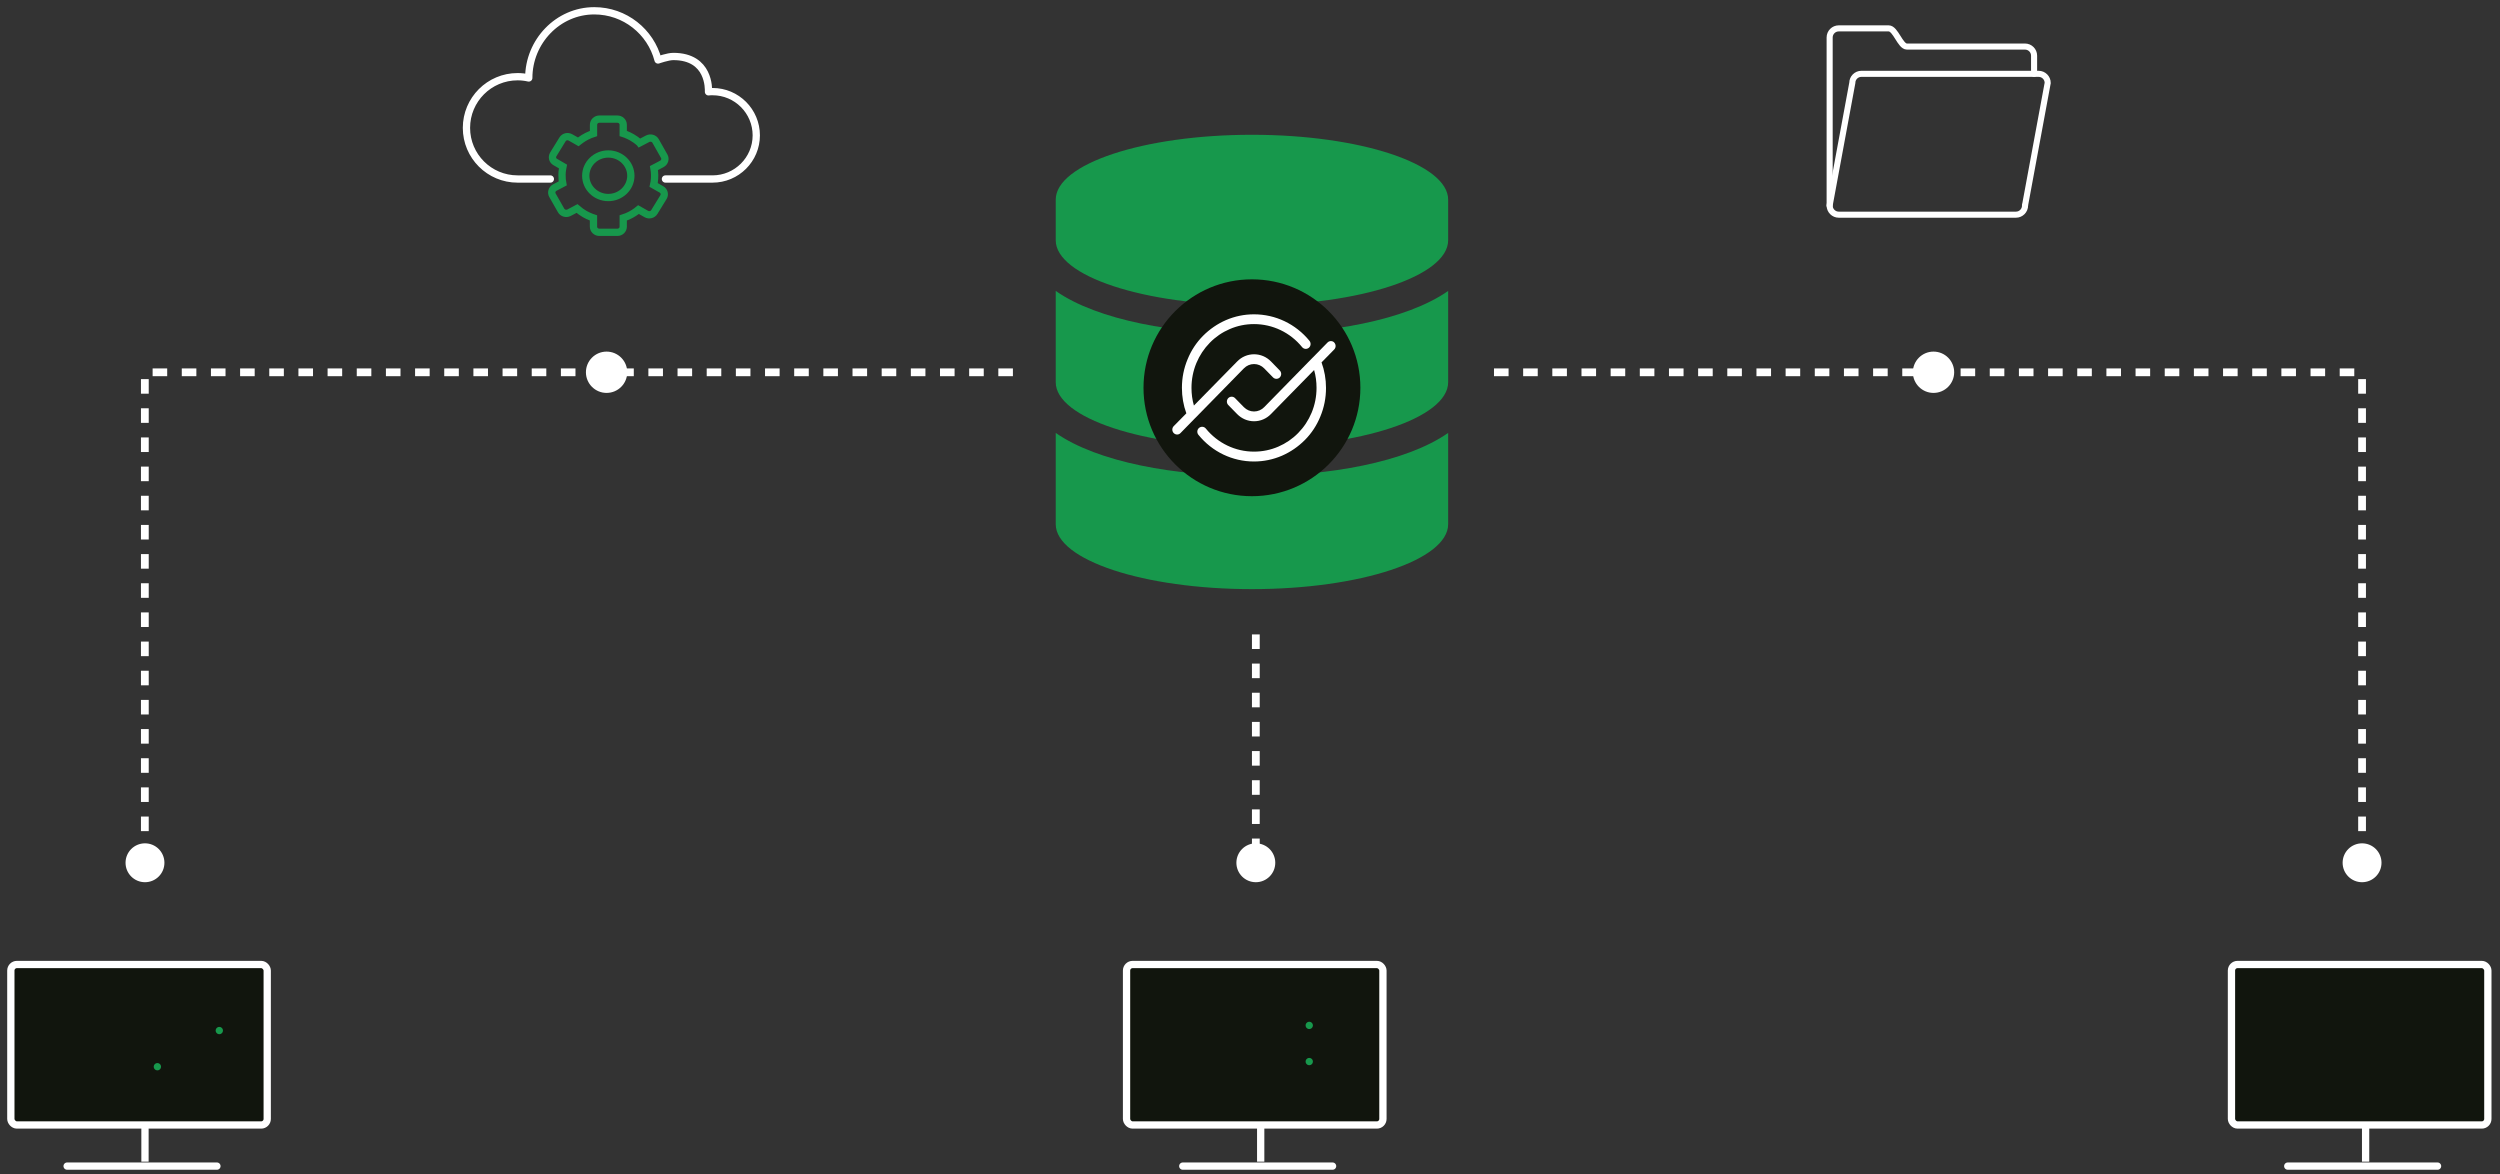 <svg id="etjbe4MG2XQ1" xmlns="http://www.w3.org/2000/svg" xmlns:xlink="http://www.w3.org/1999/xlink" viewBox="0 0 514.36 241.54" shape-rendering="geometricPrecision" text-rendering="geometricPrecision">
<rect x="0" y="0" width="514.36" height="241.54" fill="#333333" stroke="none"/>
<style><![CDATA[
#etjbe4MG2XQ12_tr {animation: etjbe4MG2XQ12_tr__tr 3000ms linear infinite normal forwards}@keyframes etjbe4MG2XQ12_tr__tr { 0% {transform: translate(125.16px,36.155px) rotate(0deg)} 100% {transform: translate(125.16px,36.155px) rotate(180deg)}} #etjbe4MG2XQ18 {animation: etjbe4MG2XQ18_s_do 3000ms linear infinite normal forwards}@keyframes etjbe4MG2XQ18_s_do { 0% {stroke-dashoffset: 31.88} 13.333% {stroke-dashoffset: 31.88} 30% {stroke-dashoffset: 0} 83.333% {stroke-dashoffset: 0} 100% {stroke-dashoffset: 31.88}} #etjbe4MG2XQ19 {animation: etjbe4MG2XQ19_s_do 3000ms linear infinite normal forwards}@keyframes etjbe4MG2XQ19_s_do { 0% {stroke-dashoffset: 15.94} 16.667% {stroke-dashoffset: 0} 70% {stroke-dashoffset: 0} 86.667% {stroke-dashoffset: 15.94} 100% {stroke-dashoffset: 15.94}} #etjbe4MG2XQ24 {animation: etjbe4MG2XQ24_s_do 3000ms linear infinite normal forwards}@keyframes etjbe4MG2XQ24_s_do { 0% {stroke-dashoffset: 9.85} 10% {stroke-dashoffset: 0} 76.667% {stroke-dashoffset: 0} 86.667% {stroke-dashoffset: 9.85} 100% {stroke-dashoffset: 9.85}} #etjbe4MG2XQ25 {animation: etjbe4MG2XQ25_s_do 3000ms linear infinite normal forwards}@keyframes etjbe4MG2XQ25_s_do { 0% {stroke-dashoffset: 18.46} 10% {stroke-dashoffset: 18.46} 26.667% {stroke-dashoffset: 0} 63.333% {stroke-dashoffset: 0} 80% {stroke-dashoffset: 18.46} 100% {stroke-dashoffset: 18.46}} #etjbe4MG2XQ26 {animation: etjbe4MG2XQ26_s_do 3000ms linear infinite normal forwards}@keyframes etjbe4MG2XQ26_s_do { 0% {stroke-dashoffset: 4.93} 10% {stroke-dashoffset: 4.93} 16.667% {stroke-dashoffset: 0} 70% {stroke-dashoffset: 0} 76.667% {stroke-dashoffset: 4.93} 100% {stroke-dashoffset: 4.93}} #etjbe4MG2XQ31 {animation: etjbe4MG2XQ31_s_do 3000ms linear infinite normal forwards}@keyframes etjbe4MG2XQ31_s_do { 0% {stroke-dashoffset: 33.99} 16.667% {stroke-dashoffset: 0} 76.667% {stroke-dashoffset: 0} 93.333% {stroke-dashoffset: 33.99} 100% {stroke-dashoffset: 33.99}} #etjbe4MG2XQ32 {animation: etjbe4MG2XQ32_s_do 3000ms linear infinite normal forwards}@keyframes etjbe4MG2XQ32_s_do { 0% {stroke-dashoffset: 21.25} 10% {stroke-dashoffset: 21.25} 26.667% {stroke-dashoffset: 0} 70% {stroke-dashoffset: 0} 86.667% {stroke-dashoffset: 21.25} 100% {stroke-dashoffset: 21.25}} #etjbe4MG2XQ37 {animation: etjbe4MG2XQ37_s_do 3000ms linear infinite normal forwards}@keyframes etjbe4MG2XQ37_s_do { 0% {stroke-dashoffset: 21.25} 10% {stroke-dashoffset: 21.25} 26.667% {stroke-dashoffset: 0} 83.333% {stroke-dashoffset: 0} 100% {stroke-dashoffset: 21.25}} #etjbe4MG2XQ38 {animation: etjbe4MG2XQ38_s_do 3000ms linear infinite normal forwards}@keyframes etjbe4MG2XQ38_s_do { 0% {stroke-dashoffset: 21.25} 20% {stroke-dashoffset: 21.25} 36.667% {stroke-dashoffset: 0} 76.667% {stroke-dashoffset: 0} 93.333% {stroke-dashoffset: 21.25} 100% {stroke-dashoffset: 21.25}} #etjbe4MG2XQ39 {animation: etjbe4MG2XQ39_s_do 3000ms linear infinite normal forwards}@keyframes etjbe4MG2XQ39_s_do { 0% {stroke-dashoffset: 250} 100% {stroke-dashoffset: 196.021}} #etjbe4MG2XQ40 {animation: etjbe4MG2XQ40_s_do 3000ms linear infinite normal forwards}@keyframes etjbe4MG2XQ40_s_do { 0% {stroke-dashoffset: 250} 100% {stroke-dashoffset: 196.021}} #etjbe4MG2XQ41 {animation: etjbe4MG2XQ41_s_do 3000ms linear infinite normal forwards}@keyframes etjbe4MG2XQ41_s_do { 0% {stroke-dashoffset: 250} 100% {stroke-dashoffset: 196.021}}
]]></style>
<g><path d="M297.95,41.08v8.35c0,7.36-18.08,13.35-40.37,13.35s-40.37-6-40.37-13.35v-8.35c0-7.36,18.08-13.35,40.37-13.35s40.37,6,40.37,13.35Zm0,18.78v18.78c0,7.36-18.08,13.35-40.37,13.35s-40.37-6-40.37-13.35v-18.78c8.67,6.05,24.55,8.87,40.37,8.87s31.69-2.82,40.37-8.87Zm0,29.21v18.78c0,7.36-18.08,13.36-40.37,13.36s-40.37-6-40.37-13.36v-18.78c8.67,6.05,24.55,8.87,40.37,8.87s31.69-2.82,40.37-8.87Z" fill="#17984c" stroke-width="0"/><circle r="22.31" transform="translate(257.58 79.78)" fill="#11150d" stroke-width="0"/><path d="M274.52,70.47c-.38-.39-1.01-.39-1.39,0l-3.06,3.12h-.01c0,0-9.96,10.18-9.96,10.18-.56.57-1.3.89-2.09.89s-1.53-.32-2.09-.89l-1.82-1.86c-.38-.39-1.01-.39-1.39,0s-.38,1.03,0,1.42l1.82,1.86c.93.95,2.17,1.48,3.48,1.48s2.55-.52,3.48-1.48l8.88-9.06c.34,1.18.5,2.41.5,3.67c0,1.77-.34,3.49-1.01,5.11-.65,1.56-1.58,2.97-2.76,4.17-1.18,1.21-2.56,2.15-4.09,2.81-1.59.69-3.27,1.03-5.01,1.03-3.83,0-7.45-1.73-9.91-4.75-.35-.43-.97-.48-1.39-.13s-.48.99-.13,1.42c2.83,3.49,7,5.49,11.42,5.49c2,0,3.94-.4,5.77-1.19c1.76-.77,3.35-1.86,4.72-3.24s2.43-3,3.17-4.81c.78-1.87,1.17-3.85,1.17-5.89c0-1.82-.31-3.58-.92-5.26l2.61-2.66c.38-.39.38-1.03,0-1.42l.01-.01Z" fill="#fff" stroke-width="0"/><path d="M245.96,85.96l9.96-10.17c.56-.57,1.3-.89,2.09-.89s1.53.32,2.09.89l1.82,1.86c.38.39,1.01.39,1.39,0s.38-1.03,0-1.42l-1.81-1.86c-.93-.95-2.17-1.48-3.48-1.48s-2.55.52-3.48,1.48l-8.9,9.07c-.34-1.17-.5-2.4-.5-3.64c0-1.77.34-3.49,1.01-5.11.65-1.56,1.58-2.97,2.76-4.17c1.18-1.21,2.56-2.15,4.09-2.81c1.59-.69,3.27-1.03,5.01-1.03c3.83,0,7.44,1.73,9.89,4.74.35.43.97.48,1.39.13s.47-.99.13-1.42c-2.84-3.48-7-5.46-11.42-5.46-2,0-3.94.4-5.77,1.19-1.76.77-3.35,1.86-4.72,3.24s-2.43,3-3.17,4.81c-.78,1.87-1.17,3.84-1.17,5.89c0,1.81.3,3.56.91,5.24l-2.6,2.64c-.38.39-.38,1.03,0,1.42.2.2.44.3.7.3s.51-.09.7-.3l3.02-3.09c0,0,.04-.02.06-.05Z" fill="#fff" stroke-width="0"/></g><path d="M25.19,177.51c0,2.21,1.79,4,4,4s4-1.79,4-4-1.79-4-4-4-4,1.79-4,4Zm4.64,0l.11-1.49h-1.5v1.49h1.39Z" transform="translate(.64 0)" fill="#fff" stroke-width="0"/><path d="M25.19,177.51c0,2.21,1.79,4,4,4s4-1.79,4-4-1.79-4-4-4-4,1.79-4,4Zm4.64,0l.11-1.49h-1.5v1.49h1.39Z" transform="translate(456.79 0)" fill="#fff" stroke-width="0"/><g><path d="M124.74,40.64c2.56,0,4.64-2.01,4.64-4.48s-2.08-4.48-4.64-4.48-4.64,2.01-4.64,4.48s2.08,4.48,4.64,4.48Z" transform="translate(.414 0)" fill="none" stroke="#17984c" stroke-width="1.5" stroke-linecap="round" stroke-miterlimit="10"/><path d="M136.91,36.83h9.69c4.96,0,9-4.02,9-8.98s-4.02-9-9-9c-.27,0-.54,0-.83.04v-.04c0-.49.27-7.23-7.24-7.23-1.12,0-3.14.72-3.14.72-1.52-5.82-6.82-10.12-13.12-10.12-7.48,0-13.48,6.32-13.48,13.82-.74-.17-1.51-.26-2.29-.26-5.83,0-10.53,4.72-10.53,10.53s4.71,10.52,10.52,10.52h6.74" fill="none" stroke="#fff" stroke-width="1.5" stroke-linecap="round" stroke-linejoin="round"/><g id="etjbe4MG2XQ12_tr" transform="translate(125.16,36.155) rotate(0)"><path d="M113.43,31.75c-.34.55-.18,1.26.39,1.58l.83.48.17.1.6.35c0,0-.08.4-.11.6-.11.69-.12,1.4-.06,2.08.03.26.12.79.12.79l-.53.28-1.11.58c-.58.31-.8,1.02-.48,1.58l1.78,3.13c.32.56,1.05.77,1.64.46l1.63-.86c.48.42,1.01.8,1.59,1.14.44.25.89.46,1.35.64.15.06.45.16.45.16v1.8c0,.64.54,1.16,1.21,1.16h3.7c.67,0,1.21-.52,1.21-1.16v-1.8c.22-.07.45-.15.66-.24.7-.28,1.37-.65,1.99-1.1.17-.12.33-.25.49-.38l.5.28l1.1.63c.57.33,1.32.15,1.66-.41l1.88-3.06c.34-.55.15-1.27-.42-1.59l-1.02-.58-.58-.33c.05-.2.08-.4.11-.61.14-.96.12-1.93-.05-2.87l.44-.23l1.19-.63c.59-.31.8-1.02.48-1.58l-1.77-3.13c-.32-.56-1.05-.77-1.64-.46l-1.64.86-.03-.04c-.47-.41-.98-.78-1.55-1.11-.43-.24-.87-.45-1.32-.63-.16-.06-.32-.12-.48-.17v-1.79c0-.64-.54-1.16-1.21-1.16h-3.69c-.67,0-1.21.52-1.21,1.16v1.8c-.46.15-.9.33-1.34.55-.45.22-.89.49-1.3.79-.17.12-.5.38-.5.38l-.64-.37-.96-.54c-.57-.33-1.32-.15-1.65.41l-1.88,3.06.39-.652-.39.652Z" transform="translate(-124.746,-36.155)" fill="none" stroke="#17984c" stroke-width="1.5" stroke-linecap="round" stroke-miterlimit="10"/></g></g><path d="M258.38,173.51c-2.21,0-4,1.79-4,4s1.79,4,4,4s4-1.79,4-4-1.79-4-4-4Zm-.75,2.47v1.53h1.5v-1.53h-1.5Z" fill="#fff" stroke-width="0"/><g><path d="M486.71,231.6v7.4" fill="none" stroke="#fff" stroke-width="1.5" stroke-linejoin="round"/><path d="M470.69,239.92h30.82" fill="none" stroke="#fff" stroke-width="1.5" stroke-linecap="round" stroke-linejoin="round"/><rect width="52.75" height="33.02" rx="1.25" ry="1.25" transform="translate(459.11 198.44)" fill="#11150d" stroke="#fff" stroke-width="1.5" stroke-linejoin="round"/><path id="etjbe4MG2XQ18" d="M470.04,210.97h31.87" fill="none" stroke="#17984c" stroke-width="1.5" stroke-linecap="round" stroke-dashoffset="31.88" stroke-dasharray="31.88"/><path id="etjbe4MG2XQ19" d="M477.48,218.41h15.93" fill="none" stroke="#17984c" stroke-width="1.5" stroke-linecap="round" stroke-dashoffset="15.94" stroke-dasharray="15.94"/></g><circle r="4.25" transform="translate(124.8 76.59)" fill="#fff" stroke-width="0"/><circle r="4.25" transform="translate(397.81 76.59)" fill="#fff" stroke-width="0"/><path d="M418.5,15.19v-3.74c0-1.03-.84-1.87-1.87-1.87h-24.3c-1.37,0-2.32-3.74-3.74-3.74h-10.28c-1.03,0-1.87.84-1.87,1.87v34.59c0,1.03.84,1.87,1.87,1.87h36.46c1.03,0,1.87-.84,1.87-1.87" fill="none" stroke="#fff" stroke-width="1.25" stroke-linecap="round" stroke-miterlimit="10"/><path d="M376.43,42.3l4.67-25.24c0-1.03.84-1.87,1.87-1.87h36.46c1.03,0,1.87.84,1.87,1.87L416.63,42.3" fill="none" stroke="#fff" stroke-width="1.25" stroke-linecap="round" stroke-miterlimit="10"/><path id="etjbe4MG2XQ24" d="M389.03,26.38h9.84" fill="none" stroke="#fff" stroke-width="1.5" stroke-linecap="round" stroke-dashoffset="9.85" stroke-dasharray="9.85"/><path id="etjbe4MG2XQ25" d="M389.03,32.53h18.45" fill="none" stroke="#17984c" stroke-width="1.5" stroke-linecap="round" stroke-dashoffset="18.46" stroke-dasharray="18.46"/><path id="etjbe4MG2XQ26" d="M402.56,26.38h4.92" fill="none" stroke="#17984c" stroke-width="1.5" stroke-linecap="round" stroke-dashoffset="4.93" stroke-dasharray="4.93"/><g><path d="M29.83,231.6v7.4" fill="none" stroke="#fff" stroke-width="1.5" stroke-linejoin="round"/><rect width="52.75" height="33.02" rx="1.25" ry="1.25" transform="translate(2.23 198.44)" fill="#11150d" stroke="#fff" stroke-width="1.5" stroke-linejoin="round"/><path d="M13.81,239.92h30.82" fill="none" stroke="#fff" stroke-width="1.5" stroke-linecap="round" stroke-linejoin="round"/><path id="etjbe4MG2XQ31" d="M11.13,212.03h33.99" fill="none" stroke="#17984c" stroke-width="1.5" stroke-linecap="round" stroke-dashoffset="33.99" stroke-dasharray="33.99"/><path id="etjbe4MG2XQ32" d="M11.13,219.47h21.25" fill="none" stroke="#17984c" stroke-width="1.5" stroke-linecap="round" stroke-dashoffset="21.25" stroke-dasharray="21.25"/></g><g><path d="M259.38,231.6v7.4" fill="none" stroke="#fff" stroke-width="1.5" stroke-linejoin="round"/><rect width="52.75" height="33.02" rx="1.25" ry="1.25" transform="translate(231.78 198.44)" fill="#11150d" stroke="#fff" stroke-width="1.5" stroke-linejoin="round"/><path d="M243.35,239.92h30.82" fill="none" stroke="#fff" stroke-width="1.5" stroke-linecap="round" stroke-linejoin="round"/><path id="etjbe4MG2XQ37" d="M248.12,210.97h21.25" fill="none" stroke="#17984c" stroke-width="1.5" stroke-linecap="round" stroke-dashoffset="21.25" stroke-dasharray="21.25"/><path id="etjbe4MG2XQ38" d="M248.12,218.41h21.25" fill="none" stroke="#17984c" stroke-width="1.5" stroke-linecap="round" stroke-dashoffset="21.25" stroke-dasharray="21.25"/></g><path id="etjbe4MG2XQ39" d="M305.38,76.6h180.6v99.42" fill="none" stroke="#fff" stroke-width="1.6" stroke-dashoffset="250" stroke-dasharray="3"/><path id="etjbe4MG2XQ40" d="M305.38,76.6h180.6v99.42" transform="matrix(-1 0 0 1 515.78 0)" fill="none" stroke="#fff" stroke-width="1.6" stroke-dashoffset="250" stroke-dasharray="3"/><path id="etjbe4MG2XQ41" d="M485.98,103.037L485.98,149.36" transform="matrix(-1 0 0 1 744.36 25.49)" fill="none" stroke="#fff" stroke-width="1.6" stroke-dashoffset="250" stroke-dasharray="3"/></svg>
